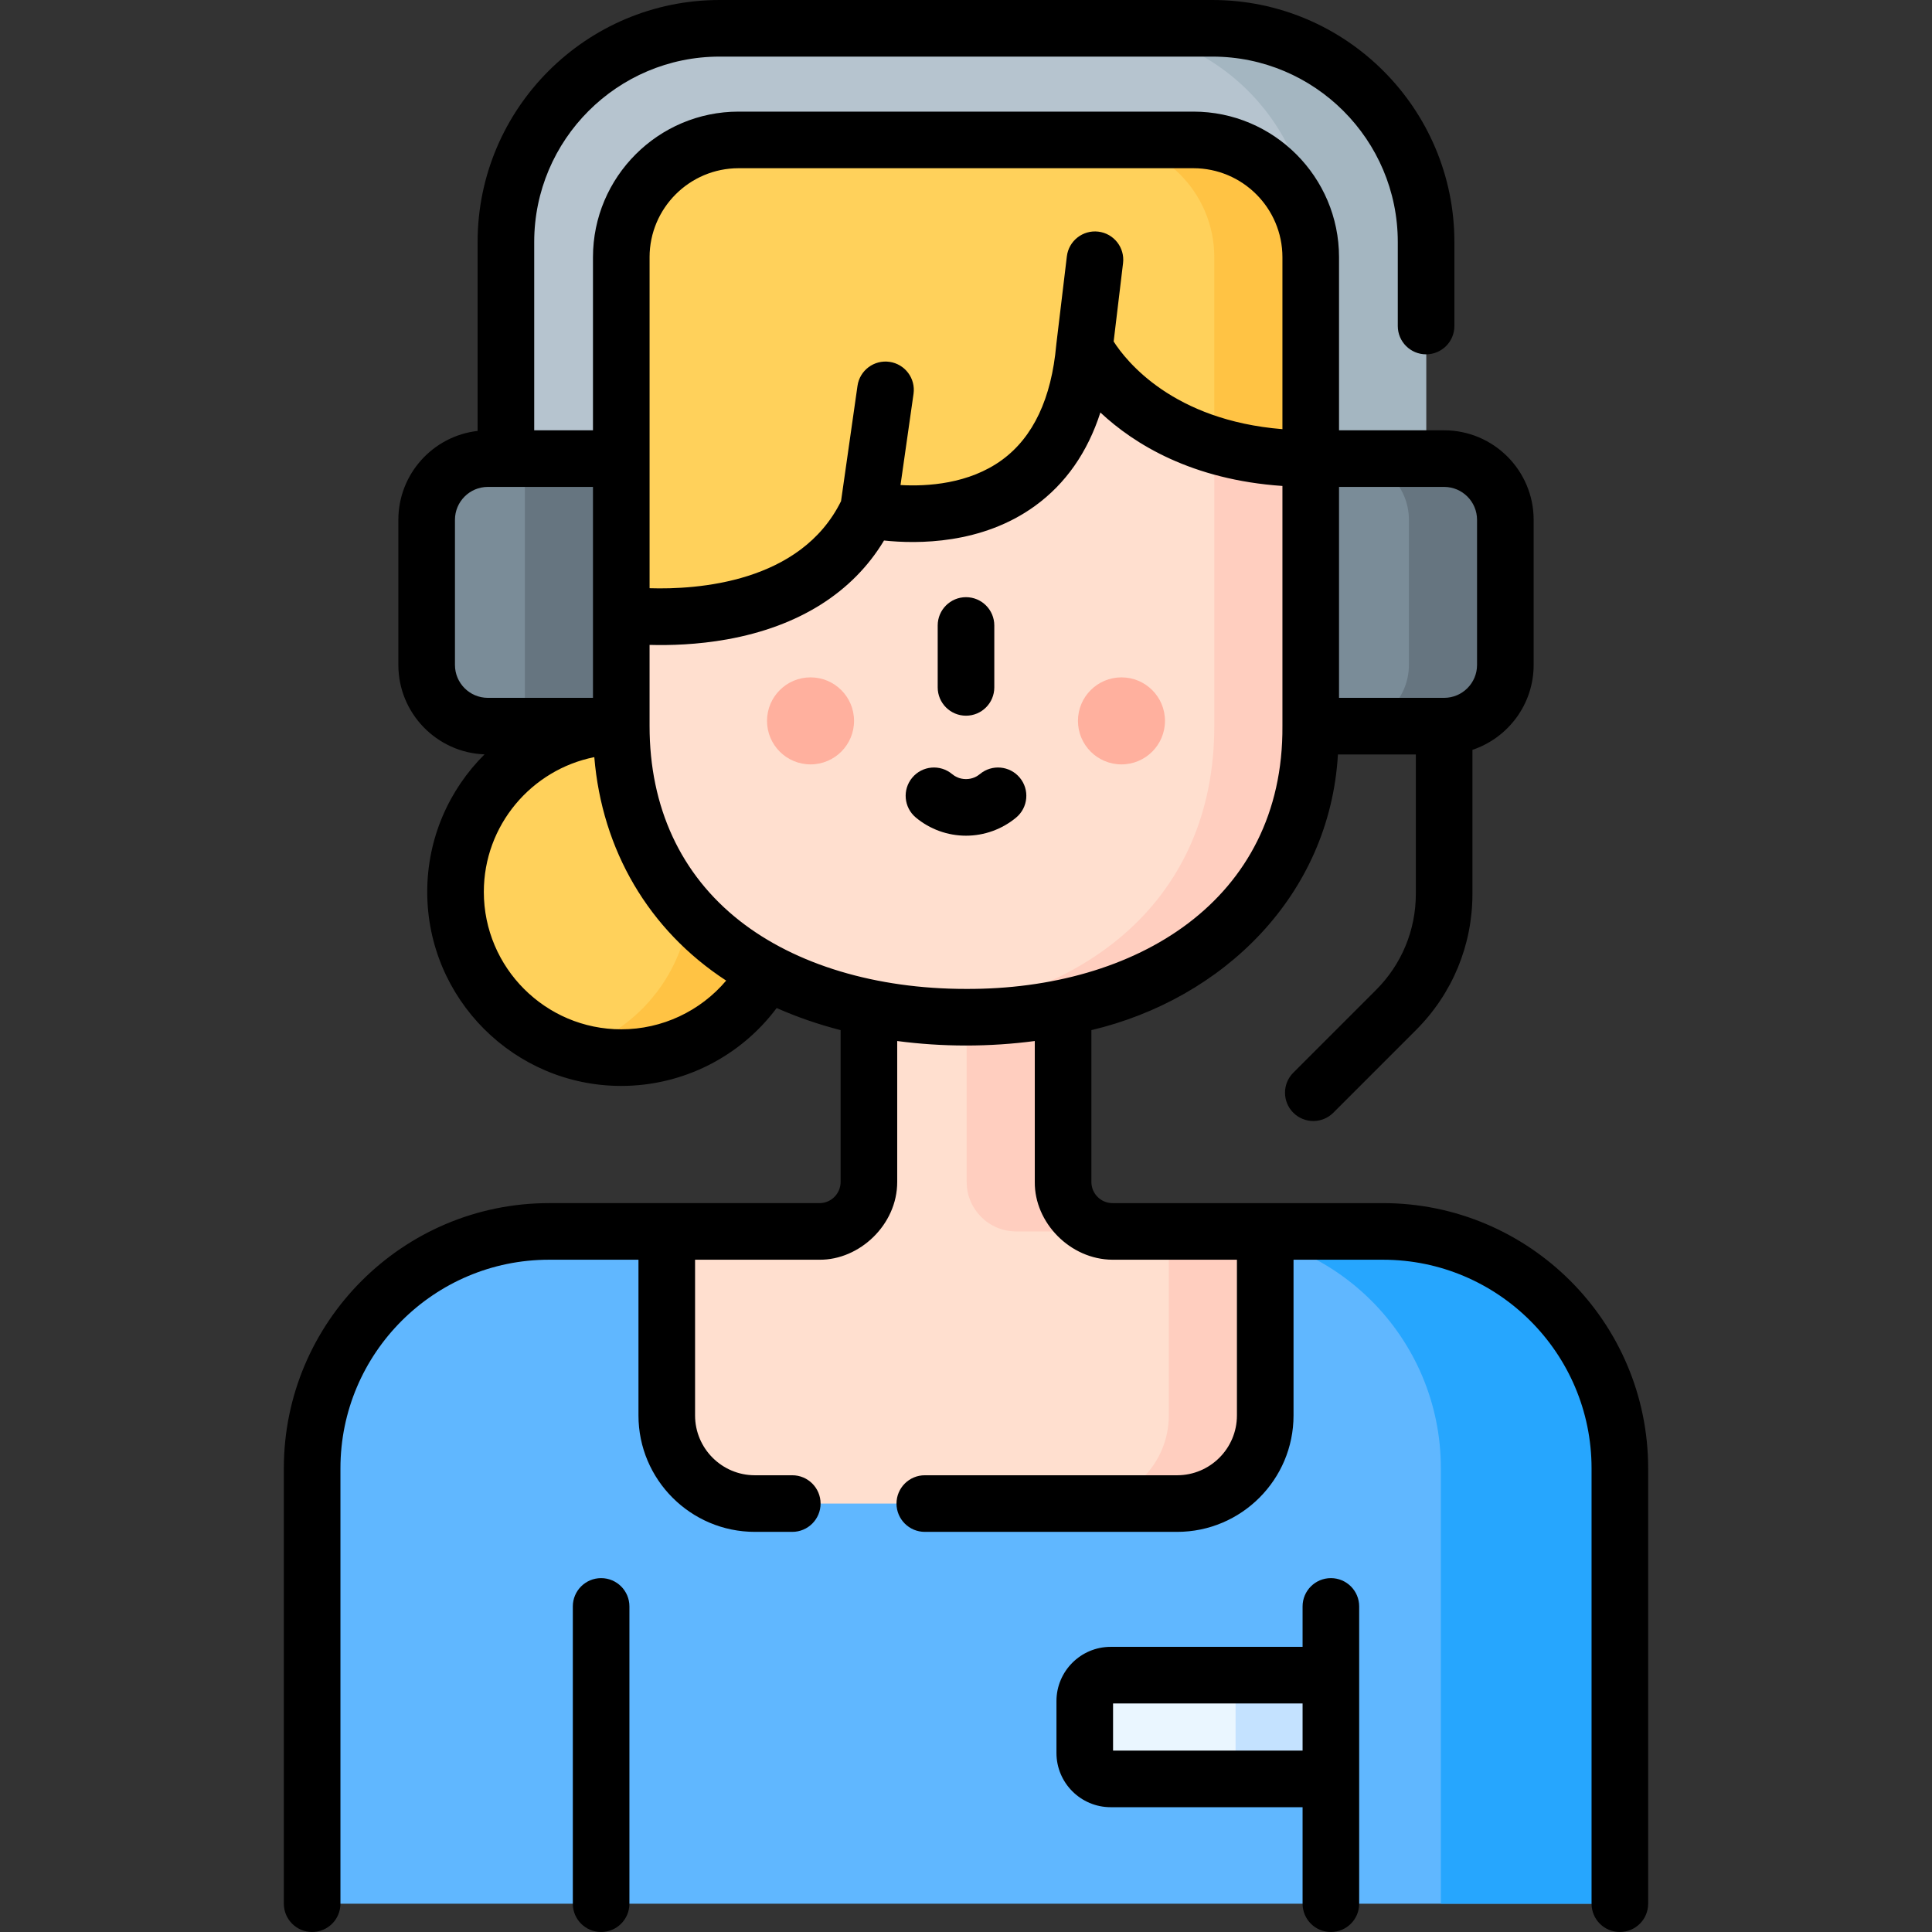<svg id="Capa_1" enable-background="new 0 0 512 512" height="512" viewBox="0 0 512 512" width="512" xmlns="http://www.w3.org/2000/svg"><rect x="0" y="0" width="512" height="512" fill="#333333" stroke="none"/><g><g><path d="m429.283 504.5h-346.566v-115.377c0-34.676 28.111-62.787 62.787-62.787h220.992c34.676 0 62.787 28.111 62.787 62.787z" fill="#60b7ff"/><path d="m366.496 326.336h-47.436c34.676 0 62.787 28.111 62.787 62.787v115.377h47.436v-115.377c0-34.676-28.111-62.787-62.787-62.787z" fill="#26a6fe"/><path d="m129.288 192.437h35.356v-70.901h-35.356c-8.958 0-16.219 7.262-16.219 16.219v38.463c-.001 8.957 7.261 16.219 16.219 16.219z" fill="#7a8c98"/><path d="m139.089 121.536h25.555v70.901h-25.555z" fill="#667580"/><path d="m382.712 192.437h-35.356v-70.901h35.356c8.958 0 16.219 7.262 16.219 16.219v38.463c.001 8.957-7.261 16.219-16.219 16.219z" fill="#7a8c98"/><path d="m382.712 121.536h-25.555c8.958 0 16.219 7.262 16.219 16.219v38.463c0 8.958-7.262 16.219-16.219 16.219h25.555c8.958 0 16.219-7.262 16.219-16.219v-38.463c.001-8.958-7.261-16.219-16.219-16.219z" fill="#667580"/><path d="m281.732 313.235v-55.41h-51.464v55.41c0 7.236-5.866 13.101-13.101 13.101h-40.464v48.778c0 12.893 10.452 23.344 23.344 23.344h111.907c12.893 0 23.344-10.452 23.344-23.344v-48.778h-40.464c-7.236 0-13.102-5.866-13.102-13.101z" fill="#ffdfcf"/><g fill="#ffcebf"><path d="m269.278 326.336h25.555c-7.236 0-13.101-5.866-13.101-13.101v-55.41h-25.555v55.41c0 7.235 5.866 13.101 13.101 13.101z"/><path d="m309.743 326.336v48.778c0 12.893-10.452 23.344-23.344 23.344h25.555c12.893 0 23.344-10.452 23.344-23.344v-48.778z"/></g><path d="m377.928 121.536h-243.856v-57.407c0-31.275 25.354-56.629 56.629-56.629h130.599c31.275 0 56.629 25.354 56.629 56.629v57.407z" fill="#b6c4cf"/><path d="m321.299 7.5h-30.572c31.275 0 56.629 25.354 56.629 56.629v57.407h30.572v-57.407c0-31.275-25.353-56.629-56.629-56.629z" fill="#a4b6c1"/><path d="m345.827 471.429h-51.484c-3.794 0-6.87-3.076-6.87-6.87v-13.755c0-3.794 3.076-6.87 6.87-6.87h51.484c3.794 0 6.87 3.076 6.87 6.87v13.755c0 3.794-3.076 6.87-6.87 6.87z" fill="#eaf6ff"/><path d="m345.827 443.934h-25.255c3.794 0 6.87 3.076 6.87 6.87v13.755c0 3.794-3.076 6.87-6.87 6.87h25.255c3.794 0 6.87-3.076 6.87-6.87v-13.755c0-3.794-3.076-6.87-6.87-6.87z" fill="#c4e2ff"/><path d="m164.644 192.437 182.713-36.849v-87.415c0-17.173-13.921-31.094-31.094-31.094h-120.526c-17.173 0-31.094 13.921-31.094 31.094v124.264z" fill="#ffd15b"/><path d="m347.36 68.17v87.42l-25.56 5.15v-92.57c0-17.17-13.92-31.09-31.09-31.09h25.55c17.18 0 31.1 13.92 31.1 31.09z" fill="#ffc344"/><circle cx="164.644" cy="236.357" fill="#ffd15b" r="43.92"/><path d="m164.644 192.437c-4.445 0-8.734.666-12.777 1.894 18.023 5.473 31.143 22.215 31.143 42.026s-13.12 36.553-31.143 42.026c4.044 1.228 8.332 1.894 12.777 1.894 24.257 0 43.92-19.664 43.92-43.92s-19.664-43.92-43.92-43.92z" fill="#ffc344"/><path d="m347.356 121.536v70.898c0 50.455-40.902 77.14-91.356 77.14-50.455 0-91.356-26.686-91.356-77.14v-29.596s49.398 7.191 65.499-27.812c0 0 52.308 12.054 57.245-42.947-.001.001 14.219 29.457 59.968 29.457z" fill="#ffdfcf"/><path d="m321.801 117.959v74.475c0 46.118-34.174 72.372-78.579 76.546 4.176.392 8.44.594 12.777.594 50.455 0 91.356-26.686 91.356-77.14v-70.898c-9.95 0-18.407-1.396-25.554-3.577z" fill="#ffcebf"/><g fill="#ffb09e"><circle cx="214.8" cy="191.04" r="11.531"/><circle cx="297.2" cy="191.04" r="11.531"/></g></g><g><path d="m366.5 318.84h-71.67c-3.088 0-5.601-2.517-5.601-5.61v-40.232c34.846-8.26 63.15-35.662 65.337-73.061h20.646v36.93c0 9.63-3.75 18.684-10.56 25.494l-21.915 21.915c-2.929 2.929-2.929 7.678 0 10.606 1.465 1.465 3.384 2.197 5.304 2.197 1.919 0 3.839-.732 5.304-2.197l21.915-21.915c9.642-9.643 14.952-22.463 14.952-36.1v-38.152c9.413-3.146 16.22-12.039 16.22-22.497v-38.462c0-13.079-10.641-23.72-23.72-23.72h-27.855v-45.863c0-21.281-17.313-38.594-38.594-38.594h-120.526c-21.281 0-38.594 17.313-38.594 38.594v45.863h-15.572v-49.907c0-27.09 22.039-49.129 49.129-49.129h130.6c27.089 0 49.128 22.039 49.128 49.129v22.271c0 4.142 3.357 7.5 7.5 7.5s7.5-3.358 7.5-7.5v-22.271c0-35.361-28.768-64.129-64.128-64.129h-130.599c-35.361 0-64.129 28.768-64.129 64.129v50.067c-11.804 1.353-21.003 11.399-21.003 23.56v38.462c0 12.783 10.166 23.23 22.837 23.697-9.373 9.319-15.186 22.215-15.186 36.445 0 28.353 23.067 51.42 51.42 51.42 16.34 0 31.556-7.762 41.184-20.641 5.328 2.361 10.997 4.322 16.946 5.858v40.232c0 3.093-2.512 5.61-5.6 5.61h-71.67c-38.752 0-70.28 31.528-70.28 70.28v115.381c0 4.142 3.358 7.5 7.5 7.5s7.5-3.358 7.5-7.5v-115.38c0-30.481 24.799-55.28 55.28-55.28h23.7v41.27c0 17.011 13.839 30.85 30.85 30.85h9.914c4.142 0 7.5-3.358 7.5-7.5s-3.358-7.5-7.5-7.5h-9.914c-8.739 0-15.85-7.11-15.85-15.85v-41.27h32.97c10.592.093 20.616-9.27 20.6-20.61v-37.349c5.907.777 11.995 1.193 18.23 1.193s12.323-.416 18.229-1.193v37.349c-.109 10.735 9.327 20.553 20.601 20.61h32.97v41.27c0 8.74-7.11 15.85-15.85 15.85h-66.869c-4.142 0-7.5 3.358-7.5 7.5s3.358 7.5 7.5 7.5h66.869c17.011 0 30.85-13.839 30.85-30.85v-41.27h23.7c30.481 0 55.28 24.799 55.28 55.28v115.38c0 4.142 3.357 7.5 7.5 7.5s7.5-3.358 7.5-7.5v-115.38c0-38.752-31.527-70.28-70.28-70.28zm24.932-181.085v38.462c0 4.808-3.912 8.719-8.72 8.719h-27.855v-55.901h27.855c4.808.001 8.72 3.912 8.72 8.72zm-219.288-69.582c0-13.01 10.584-23.594 23.594-23.594h120.525c13.01 0 23.594 10.584 23.594 23.594v45.561c-29.007-2.352-41.371-17.996-44.727-23.232l2.492-20.776c.493-4.113-2.44-7.847-6.553-8.34-4.106-.487-7.848 2.44-8.34 6.554l-2.788 23.247c-.006.049-.005.097-.01.146-.003.026-.011.051-.013.077-1.273 14.191-6.11 24.445-14.376 30.479-8.779 6.408-19.885 7.052-26.897 6.654l3.449-24.167c.585-4.101-2.265-7.899-6.365-8.484-4.102-.587-7.899 2.265-8.484 6.365l-4.361 30.558c-10.711 21.681-38.189 23.462-50.738 23.067v-87.709zm-51.576 108.045v-38.462c0-4.808 3.912-8.72 8.719-8.72h27.856v55.901h-27.856c-4.807 0-8.719-3.912-8.719-8.719zm44.072 96.562c-20.082 0-36.42-16.338-36.42-36.42 0-17.637 12.604-32.382 29.276-35.712 2.036 24.585 14.362 45.79 34.948 59.223-6.846 8.093-16.976 12.909-27.804 12.909zm31.392-28.755c-15.628-12.269-23.889-30.108-23.889-51.591v-21.529c5.325.151 12.642-.047 20.537-1.464 19.059-3.421 33.318-12.433 41.594-26.2 8.803.937 25.927 1.049 39.996-9.153 8.127-5.893 13.928-14.189 17.344-24.769 9.008 8.422 24.254 17.818 48.243 19.465v63.65c.305 46.225-38.88 69.831-83.856 69.64-23.845 0-45.142-6.41-59.969-18.049z"/><path d="m256 189.668c4.143 0 7.5-3.358 7.5-7.5v-16.411c0-4.142-3.357-7.5-7.5-7.5-4.142 0-7.5 3.358-7.5 7.5v16.411c0 4.142 3.358 7.5 7.5 7.5z"/><path d="m259.689 205.134c-.73.609-1.964 1.334-3.689 1.334-1.729 0-2.957-.722-3.683-1.328-3.179-2.655-7.908-2.23-10.564.949-2.655 3.179-2.23 7.909.949 10.564 3.718 3.105 8.44 4.815 13.298 4.815 4.848 0 9.567-1.708 13.291-4.809 3.183-2.651 3.613-7.38.962-10.563s-7.381-3.612-10.564-.962z"/><path d="m159.303 418.22c-4.142 0-7.5 3.358-7.5 7.5v78.78c0 4.142 3.358 7.5 7.5 7.5s7.5-3.358 7.5-7.5v-78.78c0-4.142-3.358-7.5-7.5-7.5z"/><path d="m352.697 418.22c-4.143 0-7.5 3.358-7.5 7.5v10.713h-50.854c-7.924 0-14.37 6.446-14.37 14.37v13.755c0 7.924 6.446 14.37 14.37 14.37h50.854v25.572c0 4.142 3.357 7.5 7.5 7.5s7.5-3.358 7.5-7.5v-78.78c0-4.142-3.357-7.5-7.5-7.5zm-57.724 45.709v-12.495h50.225v12.495z"/></g></g></svg>